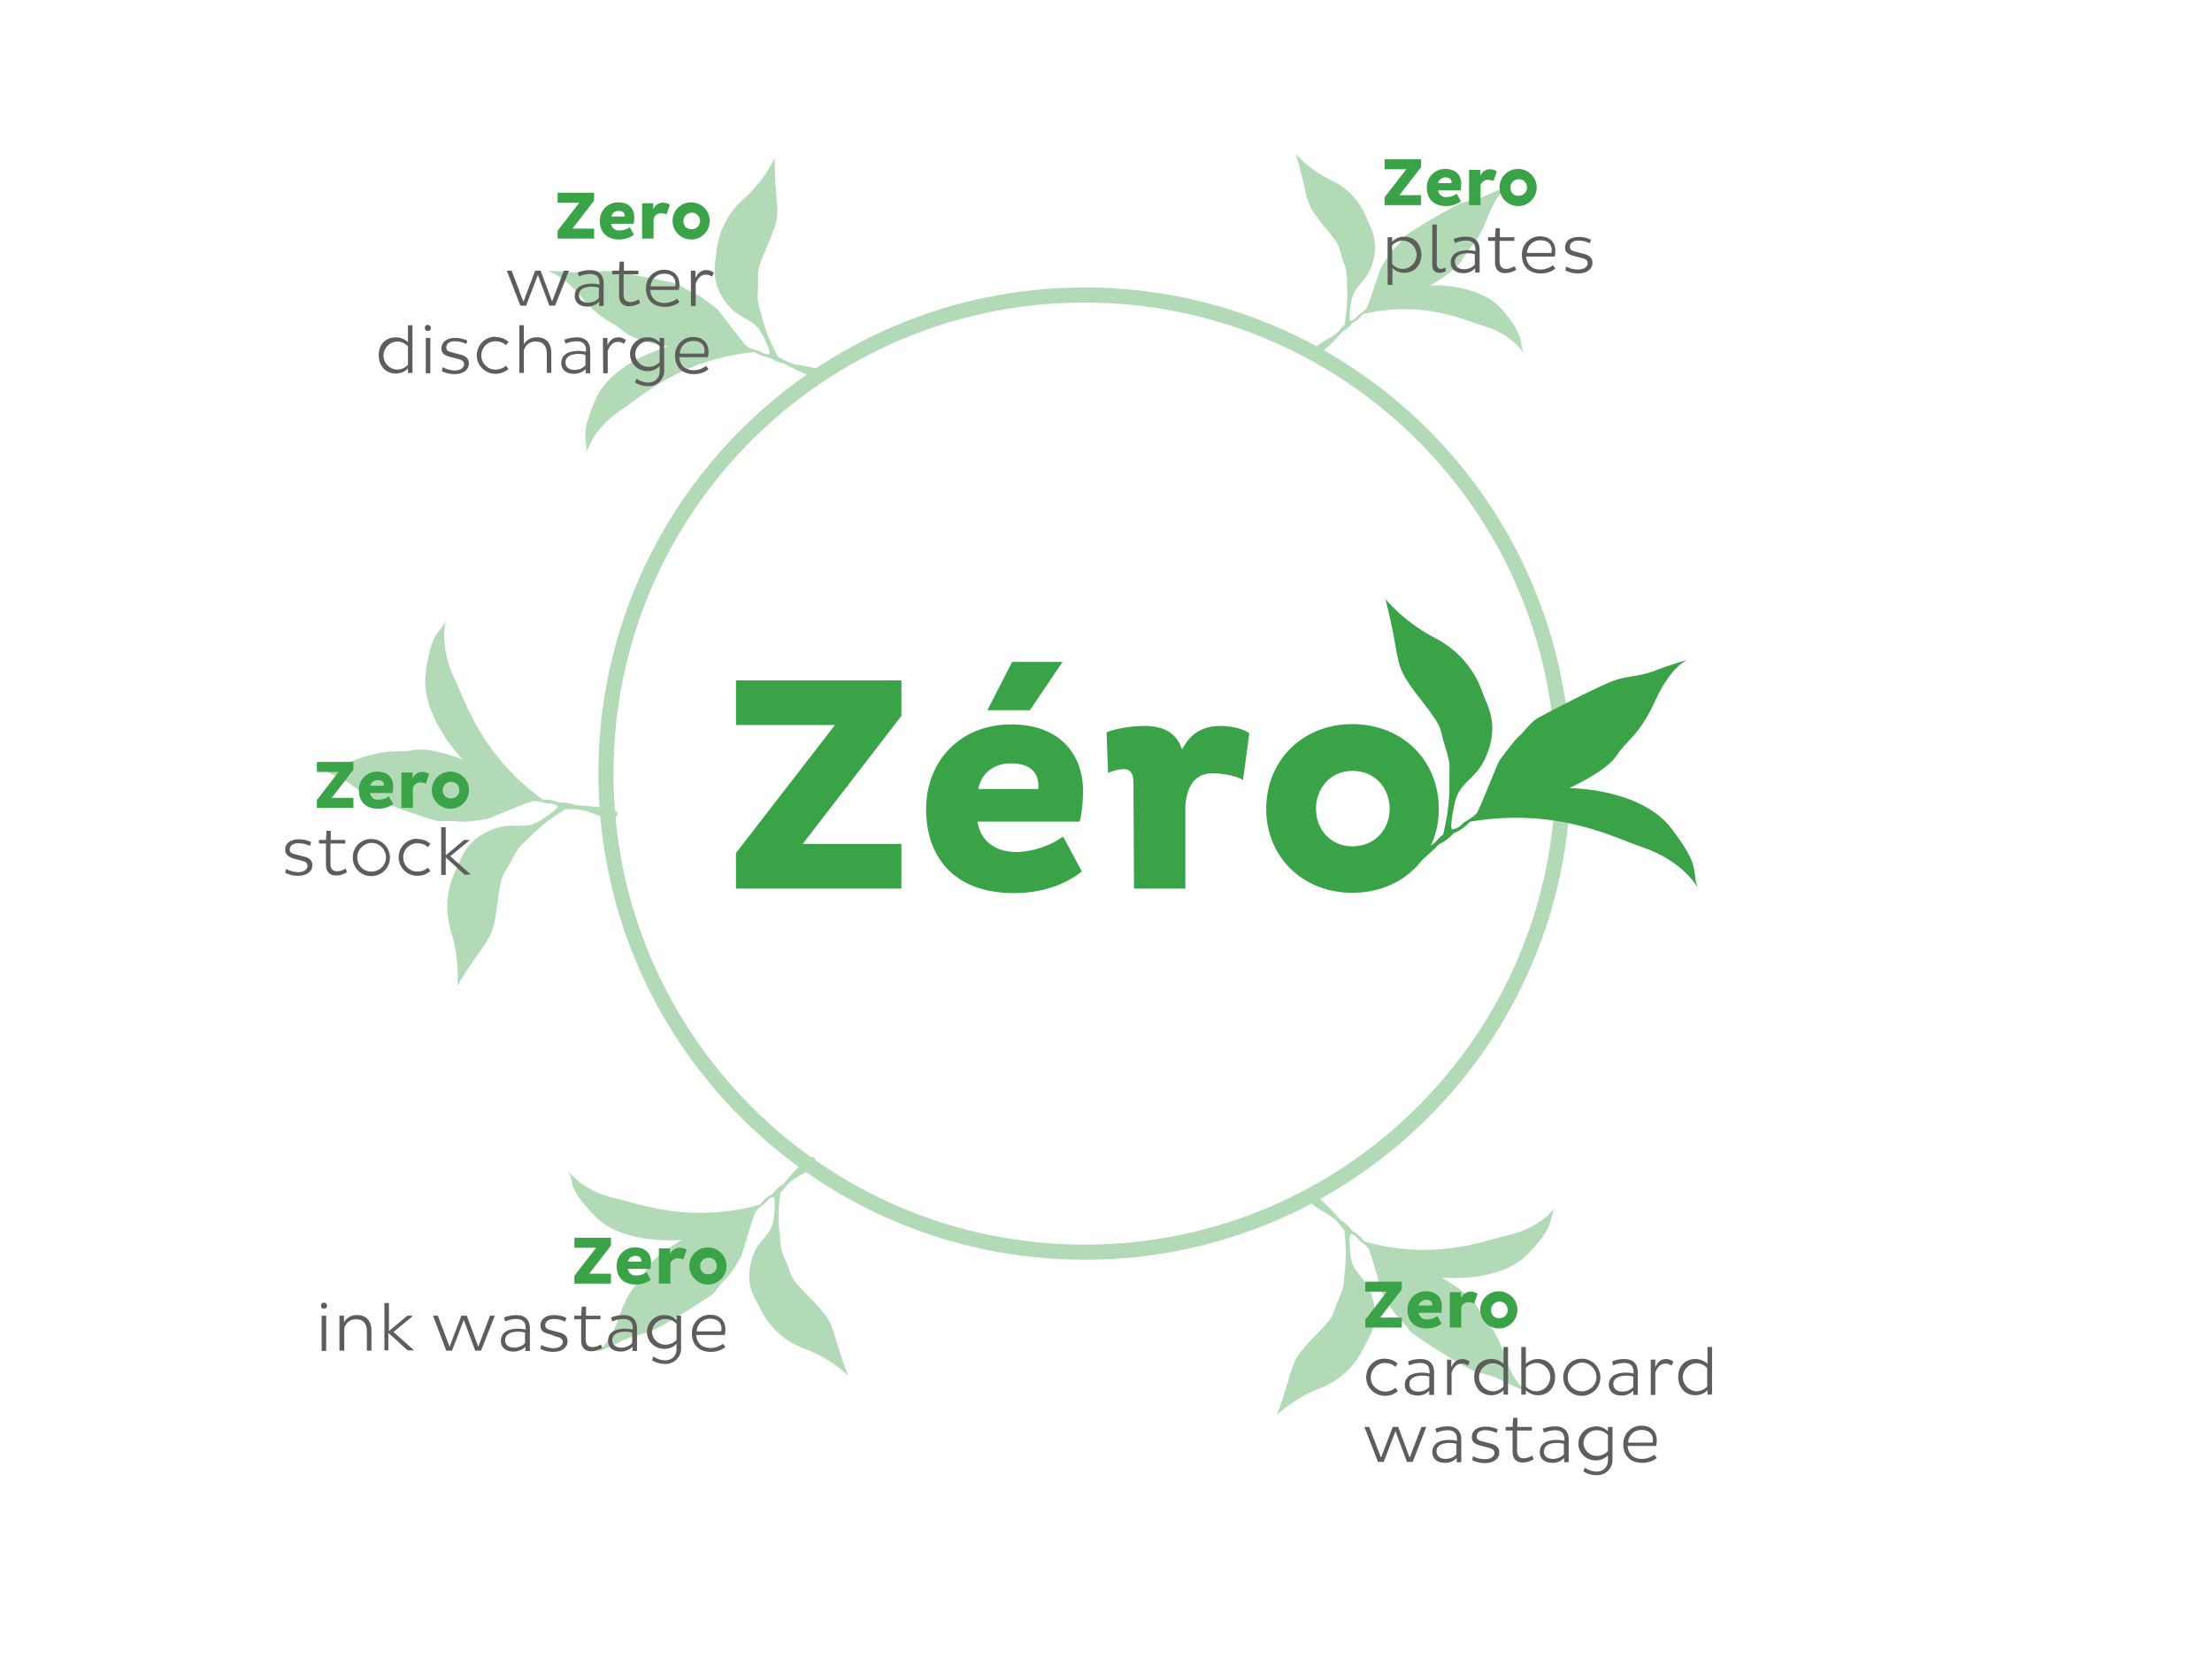 <?xml version="1.0" encoding="UTF-8"?> <!-- Generator: Adobe Illustrator 23.0.6, SVG Export Plug-In . SVG Version: 6.00 Build 0) --> <svg xmlns="http://www.w3.org/2000/svg" xmlns:xlink="http://www.w3.org/1999/xlink" id="Calque_1" x="0px" y="0px" viewBox="0 0 733 552" style="enable-background:new 0 0 733 552;" xml:space="preserve"> <style type="text/css"> .st0{clip-path:url(#SVGID_2_);} .st1{fill:none;stroke:#B3DAB6;stroke-width:5;} .st2{fill:#B3DAB6;} .st3{fill:#3AA247;} .st4{fill:none;} .st5{fill:#5D5D5C;} </style> <g> <defs> <rect id="SVGID_1_" y="0" width="733" height="552"></rect> </defs> <clipPath id="SVGID_2_"> <use xlink:href="#SVGID_1_" style="overflow:visible;"></use> </clipPath> <g id="Zero-ENG" class="st0"> <g id="Groupe_422" transform="translate(-0.311 -0.638)"> <path id="Tracé_981" class="st1" d="M359.7,415.6c87.6,0,158.6-71,158.6-158.6c0-87.6-71-158.6-158.6-158.6c0,0,0,0,0,0 c-87.6,0-158.6,71-158.6,158.6c0,0,0,0,0,0C201.1,344.6,272.1,415.6,359.7,415.6z"></path> <path id="Tracé_996" class="st2" d="M204.1,269.4c0,0,1.5,0,0.5,1.7c-1,1.7-4.3,0.3-5.6-0.1c-1.3-0.3-5.4-2.4-8.7-2.2 c-3.3,0.2-1.1-0.9-4.7,1.3c-3.5,2.2-6.6,4.8-9.5,7.7c-3.1,3.1-3.6,2.7-6.3,8c-2.7,5.3-3.2,3.2-4.5,13.1 c-1.3,9.9-1.8,11.3-6.1,17.2c-4.3,5.9-7.3,11.2-7.3,11.2c0.4-6-0.3-12.1-2.1-17.9c-2.1-6.8-1.6-14.1,1.6-20.5 c1.7-3.5,2.9-9.7,12.1-13.4c7.2-2.9,10.4,0.8,16.4-3.3c7.2-4.6,4.9-4.6,4.9-4.6c-0.6-0.4-1.4-0.7-2.2-0.7c-0.7,0.1-1.4,0-2.1-0.3 c-1.1-0.3-2.3-0.5-3.5-0.5c-1,0-14.4,5.7-15.1,5.9c-0.8,0.1-7.1,1.2-9.1,0.9c-2.3-0.2-4.7-0.3-7.1-0.1c-1.1,0-19.3-6.1-23.3-8.3 c-4.1-2.1-5.3-4.2-10.2-6.4c-2.8-1.3-5.6-2.7-8.2-4.3c0,0,4.5,2.1,14.8-1.6s13.5-2,18.8-3c5.3-1.1,16,3.1,16,3.1 s-14.2-14.5-12.2-28.8s4.5-12.4,6.7-17.3c0,0-2.5,8.2,2.8,19.3c3.7,7.6,8.6,25,29.2,40.1c1.9-0.1,3.8,0.3,5.6,1 c1.8-0.1,3.6,0.2,5.3,0.8C191.2,267.6,200.7,267.8,204.1,269.4"></path> <path id="Tracé_985" class="st2" d="M435.6,396.6c0,0-0.9-1.1-1.5,0.6c-0.6,1.7,2.3,3.4,3.3,4.1s5,2.6,6.8,5.1 c1.8,2.6,1.4,0.3,1.8,4.3c0.4,3.9,0.4,7.8-0.1,11.6c-0.5,4.2,0.1,4.3-2.2,9.4c-2.3,5.2-0.5,4.3-7.1,11.1c-6.6,6.8-7.3,8-9.2,14.7 s-4,12.1-4,12.1c4.2-3.9,9.2-7,14.5-9c6.3-2.4,11.4-7.2,14.3-13.3c1.6-3.3,5.5-7.9,2.8-17c-2.1-7.1-6.7-7.3-7.2-14.2 c-0.8-8.1,0.5-6.4,0.5-6.4c0.7,0.2,1.3,0.6,1.8,1.2c0.4,0.6,0.9,1,1.4,1.4c0.9,0.7,1.7,1.4,2.4,2.3c0.5,0.7,4.2,14.1,4.6,14.8 c0.4,0.6,3.3,6,4.8,7.3c1.6,1.6,3,3.3,4.3,5.2c0.6,0.8,15.9,10.7,19.9,12.5c4,1.8,6.3,1.5,10.8,3.8c2.6,1.3,5.3,2.6,8.1,3.6 c0,0-4.3-2.1-7.5-12c-3.3-9.8-6.5-11.2-8.9-15.8S478.1,424,478.1,424s19.2,2,28.6-7.9c9.4-9.9,6.5-10.7,8.9-15.3 c0,0-4.6,6.8-16,9.3c-7.9,1.8-23.7,8.4-47.1,2c-1.1-1.5-2.5-2.7-4.1-3.6c-1-1.4-2.3-2.6-3.8-3.5 C444.6,405.1,438.9,398.1,435.6,396.6"></path> <path id="Tracé_982" class="st2" d="M436.8,118.2c0,0-0.8,0.9-1.3-0.6s2.2-2.9,3-3.6c0.9-0.6,4.4-2.1,6-4.3 c1.7-2.2,1.2-0.2,1.7-3.8c0.5-3.5,0.7-7,0.5-10.5c-0.2-3.8,0.3-3.8-1.4-8.6c-1.7-4.8-0.2-3.9-5.5-10.3c-5.3-6.5-5.9-7.6-7.2-13.7 s-2.9-11.1-2.9-11.1c3.4,3.7,7.5,6.7,12,8.8c5.4,2.6,9.5,7.1,11.6,12.7c1.2,3.1,4.3,7.4,1.6,15.4c-2.1,6.3-6.1,6.3-6.9,12.5 c-1.1,7.3,0.1,5.8,0.1,5.8c0.6-0.2,1.2-0.5,1.6-1c0.3-0.5,0.8-0.9,1.3-1.2c0.8-0.6,1.5-1.2,2.2-2c0.5-0.6,4.3-12.5,4.6-13.1 s3.1-5.3,4.4-6.4c1.4-1.4,2.7-2.9,3.9-4.5c0.6-0.7,14.1-8.9,17.6-10.4c3.5-1.4,5.4-1.1,9.4-3c2.3-1.1,4.7-2.1,7.1-2.9 c0,0-3.7,1.7-7,10.4c-3.3,8.7-6.1,9.8-8.3,13.8c-2.2,4-10.6,8.6-10.6,8.6s16.5-0.9,24.1,8.4s5.1,10,6.9,14.2 c0,0-3.6-6.3-13.2-9.1c-6.6-1.9-19.9-8.7-40.1-4c-1,1.3-2.2,2.3-3.6,3c-0.9,1.2-2.1,2.2-3.4,3 C444.9,110.9,439.7,116.9,436.8,118.2"></path> <path id="Tracé_984" class="st3" d="M244.2,283.3v11.8h54.8v-14.8h-32.7l32.7-42.4v-11.8h-54.8v14.8h32.8L244.2,283.3z M352.6,277.9c-4.5,3.1-9.8,4.9-15.2,5.1c-7.8,0-12.2-4-13.2-10.1h33.9c0.8-3.3,1.1-6.7,1.1-10.1c0-12.2-7.7-22.1-23.8-22.1 c-17,0-28.2,12.2-28.2,28.1c0,15.7,9.1,27.8,29.1,27.8c9,0,17-2.7,22.5-7.2L352.6,277.9z M344.5,262.1h-20 c0.8-4.7,4.6-8.5,10.8-8.5c6.3,0,9.1,3,9.1,7.3V262.1z M352.4,220h-16.7l-8.2,16h14.1L352.4,220z M376.1,295.1h17v-27.7 c0.5-5.5,2.7-10.5,9-10.5c5.1,0,9.6,1.6,10.1,2.3l2.1-15.5c-0.4-0.7-4.5-2.5-9.4-2.5c-6.7,0-10.3,3-12.9,7.8 c-1.8-5.5-6.1-7.8-12.4-7.8c-6.3,0-12.2,1.7-12.6,2.2l0.5,13.4c1.6-0.8,3.4-1.2,5.2-1.3c2.7,0,3.2,2.1,3.2,4.9L376.1,295.1z M419.9,268.7c0,15.9,12.1,27.8,28.5,27.8c16.6,0,28.7-11.9,28.7-27.8c0-16.1-12.1-28.1-28.7-28.1 C432,240.6,419.9,252.6,419.9,268.7 M436.4,268.7c0-7,4.9-12.6,12.1-12.6c7.4,0,12.3,5.6,12.3,12.6c0,6.8-4.9,12.4-12.3,12.4 C441.2,281.1,436.4,275.5,436.4,268.7"></path> <path id="Tracé_990" class="st2" d="M271.8,125.9c0,0,1.2,0.7,1.2-1.1s-3.4-2.3-4.6-2.6c-1.2-0.3-5.6-0.6-8.3-2.3 c-2.6-1.7-1.4,0.2-3.2-3.4c-1.8-3.5-3.2-7.1-4.1-10.9c-1-4.1-1.7-3.9-1.3-9.6c0.3-5.7-1.1-4.2,2.7-13c3.8-8.8,4.1-10.2,3.4-17.1 c-0.6-6.9-0.6-12.8-0.6-12.8c-2.6,5.2-6.2,9.8-10.5,13.7c-5.1,4.5-8.2,10.8-8.8,17.6c-0.3,3.7-2.3,9.4,3.4,16.8 c4.6,5.9,9,4.4,12,10.7c3.7,7.2,1.8,6.1,1.8,6.1c-0.7,0-1.5-0.1-2.1-0.5c-0.5-0.4-1.2-0.7-1.9-0.8c-1.1-0.3-2.1-0.7-3.1-1.3 c-0.8-0.5-9.1-11.6-9.6-12.1c-0.6-0.5-5.3-4.4-7.1-5.1c-2-0.9-4-2-5.9-3.3c-0.9-0.5-18.9-4.2-23.3-4.4s-6.5,0.9-11.6,0.4 c-3-0.3-5.9-0.5-8.9-0.4c0,0,4.8,0.4,11.4,8.4s10.2,8.1,14.1,11.5c3.8,3.4,14.8,5.1,14.8,5.1s-18.9,5.1-24.2,17.8 c-5.4,12.7-2.3,12.4-2.9,17.5c0,0,1.9-8,11.8-14.5c6.8-4.5,19.4-16.5,43.9-19c1.6,1,3.3,1.6,5.1,1.9c1.5,0.9,3.1,1.6,4.8,1.9 C260.2,121.2,268.1,125.6,271.8,125.9"></path> <path id="Tracé_989" class="st2" d="M268.9,384.4c0,0,0.9-1.1,1.6,0.6c0.7,1.7-2.3,3.3-3.3,4.1c-1,0.7-5,2.5-6.8,5.1 s-1.4,0.3-1.8,4.2c-0.4,3.8-0.4,7.6,0.1,11.4c0.5,4.1-0.1,4.2,2.2,9.3c2.3,5.1,0.5,4.2,7.1,10.9c6.6,6.7,7.4,7.9,9.3,14.5 c1.9,6.6,4,11.9,4,11.9c-4.3-3.9-9.2-6.9-14.6-8.9c-6.3-2.3-11.5-7-14.4-13.1c-1.6-3.3-5.5-7.8-2.8-16.7c2.1-7,6.8-7.2,7.3-14 c0.8-8-0.5-6.3-0.5-6.3c-0.7,0.2-1.3,0.6-1.8,1.2c-0.4,0.6-0.9,1-1.5,1.4c-0.9,0.7-1.7,1.4-2.4,2.3c-0.5,0.7-4.3,13.9-4.6,14.5 s-3.3,5.9-4.8,7.2c-1.6,1.6-3,3.3-4.3,5.1c-0.6,0.8-16,10.6-20.1,12.3c-4,1.7-6.3,1.5-10.8,3.8c-2.6,1.3-5.3,2.5-8.1,3.6 c0,0,4.3-2.1,7.6-11.8c3.3-9.7,6.6-11.1,8.9-15.6s11.9-9.9,11.9-9.9s-19.3,2-28.8-7.8c-9.5-9.8-6.6-10.6-8.9-15 c0,0,4.6,6.7,16.1,9.2c7.9,1.7,23.8,8.3,47.4,2c1.1-1.5,2.5-2.7,4.1-3.5c1-1.4,2.3-2.6,3.8-3.4 C259.8,392.8,265.6,386,268.9,384.4"></path> <path id="Tracé_980" class="st3" d="M464.8,290.1c0,0-1.2,1.2-1.8-1s3.3-3.8,4.6-4.6s6.4-2.5,8.9-5.4c2.5-2.9,1.7-0.2,2.7-5 c1-4.7,1.5-9.4,1.4-14.2c-0.1-5.2,0.7-5.2-1.4-11.8c-2.2-6.6-0.1-5.3-7.2-14.5c-7.2-9.2-7.9-10.7-9.3-19.1s-3.3-15.3-3.3-15.3 c4.7,5.3,10.3,9.7,16.5,12.9c7.4,3.8,13,10.2,15.7,18.1c1.5,4.3,5.7,10.4,1.2,21c-3.5,8.4-9.2,8.1-10.6,16.4 c-2.1,9.8-0.2,7.8-0.2,7.8c0.9-0.2,1.7-0.6,2.4-1.2c0.5-0.6,1.2-1.2,1.9-1.5c1.2-0.7,2.3-1.5,3.3-2.5c0.8-0.8,7-16.7,7.5-17.4 s4.9-6.8,6.7-8.3c1.3-1,3.3-4.1,5.9-5.8c1.1-0.7,20.8-11,25.9-12.7c5.1-1.6,7.8-1,13.6-3.3c3.4-1.3,6.8-2.4,10.3-3.4 c0,0-5.5,2-10.7,13.6c-5.3,11.6-9.4,12.9-12.8,18.1c-3.4,5.3-15.7,10.8-15.7,10.8s23.6,0,33.8,13.3c10.2,13.3,6.6,13.9,8.8,19.7 c0,0-4.7-8.8-18.3-13.4c-9.4-3.1-27.8-13.3-57.1-8.5c-1.5,1.6-3.3,3-5.4,3.8c-1.4,1.6-3.1,2.9-5.1,3.8 C476.9,280.8,469,288.6,464.8,290.1"></path> <path id="Tracé_978" class="st4" d="M61.3,500.8h611.4V51.6H61.3V500.8z"></path> <g id="Groupe_376" transform="translate(185.09 64.502)"> <path id="Tracé_689" class="st3" d="M7.2,3.3H0V0h12.1v2.6l-7.2,9.3h7.2v3.3H0v-2.6L7.2,3.3z"></path> <path id="Tracé_690" class="st3" d="M25.3,13.9c-1.4,1.1-3.2,1.6-4.9,1.6c-4.4,0-6.4-2.7-6.4-6.1c-0.1-3.3,2.4-6,5.7-6.2 c0.2,0,0.3,0,0.5,0c3.5,0,5.2,2.2,5.2,4.9c0,0.8-0.1,1.5-0.2,2.2h-7.5c0.2,1.4,1.5,2.4,2.9,2.2c1.2,0,2.4-0.4,3.3-1.1L25.3,13.9 z M22.2,7.6c0-0.9-0.6-1.6-2-1.6C19,6,18,6.8,17.8,7.9h4.4C22.2,7.8,22.2,7.7,22.2,7.6L22.2,7.6z"></path> <path id="Tracé_691" class="st3" d="M28,3.5h3.7v2c0.5-1.3,1.8-2.2,3.2-2.2c0.8,0,1.6,0.2,2.3,0.7l-1.1,3.2 c-0.6-0.3-1.3-0.4-1.9-0.4c-1.1,0-2.2,0.8-2.4,1.9v6.5H28V3.5z"></path> <path id="Tracé_692" class="st3" d="M44.4,3.2c3.4,0.1,6.1,2.9,6,6.3c-0.1,3.4-2.9,6.1-6.3,6c-3.3-0.1-6-2.8-6-6.1 c-0.1-3.3,2.6-6.1,5.9-6.2C44.2,3.2,44.3,3.2,44.4,3.2z M44.4,12.1c1.5,0,2.8-1.1,2.8-2.7c0-1.5-1.1-2.8-2.7-2.8 c-1.5,0-2.8,1.1-2.8,2.7c0,0,0,0.1,0,0.1c-0.1,1.5,1.1,2.7,2.5,2.7C44.3,12.1,44.4,12.1,44.4,12.1z"></path> </g> <g id="Groupe_377" transform="translate(168.255 87.334)"> <path id="Tracé_693" class="st5" d="M20.6,3L16,14.6h-1.9L10.3,4.4L6.4,14.6H4.5L0,3h1.6l3.9,10.3L9.4,3h1.8L15,13.2L18.9,3 H20.6z"></path> <path id="Tracé_694" class="st5" d="M23.5,3.6c1.3-0.5,2.7-0.8,4.1-0.8c3,0,4.5,1.7,4.5,4.3v7.6h-1.5v-1.4 c-1.1,1.1-2.5,1.6-4,1.6c-2.5,0-4.1-1.4-4.1-3.5c0-2.9,2.4-4.1,5.7-4.1c0.8,0,1.7,0.1,2.5,0.3V7.1c0-2-1-3-3.1-3 c-1.3,0-2.5,0.3-3.7,0.8L23.5,3.6z M26.9,13.6c1.4,0,2.6-0.5,3.6-1.5V8.6c-0.7-0.2-1.4-0.3-2.2-0.3c-2.5,0-4.4,0.8-4.4,2.8 C23.9,12.7,25.1,13.6,26.9,13.6z"></path> <path id="Tracé_695" class="st5" d="M38.8,0v3h4.8v1.2h-4.9V11c0,1.6,0.8,2.4,2.2,2.4c1,0,1.9-0.4,2.8-0.9l0.5,1.2 c-1.1,0.7-2.4,1.1-3.7,1.1c-2,0-3.3-1.2-3.3-3.5V4.2h-2.3V3h2.3l0.2-3L38.8,0z"></path> <path id="Tracé_696" class="st5" d="M57.2,13.4c-1.4,1.1-3,1.6-4.8,1.6c-4.4,0-6.3-2.8-6.3-6.1c-0.1-3.3,2.4-6,5.6-6.2 c0.1,0,0.3,0,0.4,0c3.5,0,5.1,2.2,5.1,4.9c0,0.6-0.1,1.2-0.2,1.8h-9.5c0.2,2.4,1.6,4.3,4.8,4.3c1.5,0,2.9-0.5,4.1-1.4L57.2,13.4 z M55.9,7.3c0-1.8-1.1-3.3-3.7-3.3c-2.4-0.1-4.4,1.7-4.5,4.1c0,0,0,0.1,0,0.1h8.1C55.9,7.9,55.9,7.6,55.9,7.3L55.9,7.3z"></path> <path id="Tracé_697" class="st5" d="M61,3h1.5v2.5c0.7-1.6,1.8-2.7,3.6-2.7c0.9,0,1.8,0.3,2.5,0.9l-0.6,1.3 c-0.6-0.5-1.3-0.7-2-0.7c-1.7,0-2.8,1.3-3.4,3v7.4H61L61,3z"></path> </g> <g id="Groupe_378" transform="translate(125.8 108.32)"> <path id="Tracé_698" class="st5" d="M5.7,4.1c1.5,0,2.9,0.6,4,1.6V0.1h1.5v15.8H9.7v-1.5c-1,1.1-2.5,1.7-4,1.7 c-3.4,0-5.7-2.5-5.7-6.1S2.3,4.1,5.7,4.1z M6.1,14.8c1.4,0,2.7-0.6,3.6-1.6V7.1c-0.9-1-2.2-1.6-3.6-1.6 c-2.6,0.1-4.6,2.3-4.5,4.9C1.7,12.7,3.6,14.7,6.1,14.8L6.1,14.8z"></path> <path id="Tracé_699" class="st5" d="M16.3,0c0.5,0,1,0.4,1,1s-0.4,1-1,1c-0.6,0-1-0.3-1-1C15.3,0.2,15.7,0,16.3,0z M15.6,4.3 h1.5v11.7h-1.5V4.3z"></path> <path id="Tracé_700" class="st5" d="M29,6.3c-1.2-0.6-2.4-0.9-3.7-0.9c-1.9,0-2.9,0.8-2.9,2.1c0,1,0.6,1.3,2.3,1.7l1.9,0.5 c2.3,0.5,3.3,1.4,3.3,3.1c0,2-1.8,3.5-4.7,3.5c-1.5,0-3-0.3-4.3-1l0.3-1.3c1.2,0.7,2.6,1,3.9,1.1c2,0,3.2-0.9,3.2-2.1 c0-1-0.8-1.5-2.3-1.8l-1.9-0.5c-2.2-0.5-3.3-1.2-3.3-2.9c0-2.1,1.6-3.5,4.6-3.5c1.4,0,2.7,0.3,4,0.9L29,6.3z"></path> <path id="Tracé_701" class="st5" d="M38.7,4c1.6,0,3.1,0.5,4.3,1.6l-0.8,1.1c-1-0.9-2.2-1.3-3.5-1.3c-2.6,0-4.7,2.1-4.7,4.7 c0,2.6,2.1,4.7,4.7,4.7c1.3,0,2.5-0.4,3.5-1.3l0.8,1.1c-1.2,1.1-2.8,1.6-4.3,1.6c-3.4,0-6.2-2.7-6.2-6.1c0-3.4,2.7-6.2,6.1-6.2 C38.6,4,38.7,4,38.7,4L38.7,4z"></path> <path id="Tracé_702" class="st5" d="M48.1,0.1v6.3C49,4.9,50.7,4,52.5,4.1c3.2,0,4.7,2.2,4.7,5.1v6.7h-1.5V9.4 c0-2.3-1.1-3.9-3.6-3.9c-1.9-0.1-3.5,1.1-4,2.9v7.5h-1.5V0.1H48.1z"></path> <path id="Tracé_703" class="st5" d="M61.5,4.9c1.3-0.5,2.7-0.8,4.1-0.8c3,0,4.5,1.7,4.5,4.3v7.6h-1.5v-1.4 c-1.1,1.1-2.5,1.6-4,1.6c-2.5,0-4.1-1.4-4.1-3.5c0-2.9,2.4-4.1,5.7-4.1c0.8,0,1.6,0.1,2.5,0.3V8.4c0-2-1-3-3.1-3 c-1.3,0-2.5,0.3-3.7,0.8L61.5,4.9z M64.9,14.9c1.4,0,2.7-0.5,3.6-1.5V9.9c-0.7-0.2-1.4-0.3-2.2-0.3c-2.5,0-4.4,0.8-4.4,2.8 C61.9,14,63.1,14.9,64.9,14.9z"></path> <path id="Tracé_704" class="st5" d="M74.3,4.3h1.5v2.5c0.7-1.6,1.8-2.7,3.6-2.7c0.9,0,1.8,0.3,2.5,0.9l-0.6,1.3 c-0.6-0.5-1.3-0.7-2-0.7c-1.7,0-2.8,1.3-3.4,3v7.4h-1.5L74.3,4.3z"></path> <path id="Tracé_705" class="st5" d="M89.2,4.1c1.5,0,2.9,0.6,3.9,1.7V4.3h1.5v10.6c0.2,2.8-2,5.2-4.8,5.4c-0.2,0-0.4,0-0.5,0 c-1.5,0-3-0.4-4.3-1.2l0.4-1.3c1.1,0.8,2.5,1.3,3.9,1.3c2,0.1,3.7-1.4,3.8-3.4c0-0.2,0-0.3,0-0.5v-1.6c-1,1.1-2.5,1.7-3.9,1.7 c-3.1,0.1-5.7-2.2-5.9-5.3s2.2-5.7,5.3-5.9C88.8,4.1,89,4.1,89.2,4.1L89.2,4.1z M89.5,13.9c1.4,0,2.7-0.6,3.6-1.6V7 c-0.9-1-2.2-1.6-3.6-1.6c-2.3-0.1-4.3,1.7-4.5,4c-0.1,2.3,1.7,4.3,4,4.5C89.2,13.9,89.4,13.9,89.5,13.9L89.5,13.9z"></path> <path id="Tracé_706" class="st5" d="M109.3,14.7c-1.4,1.1-3,1.6-4.8,1.6c-4.4,0-6.3-2.8-6.3-6.1c-0.1-3.3,2.4-6,5.6-6.2 c0.1,0,0.3,0,0.4,0c3.5,0,5.1,2.2,5.1,4.9c0,0.6-0.1,1.2-0.2,1.8h-9.5c0.2,2.4,1.6,4.3,4.8,4.3c1.5,0,2.9-0.5,4.1-1.4 L109.3,14.7z M108,8.6c0-1.8-1.1-3.3-3.7-3.3c-2.4-0.1-4.4,1.7-4.5,4.1c0,0,0,0.1,0,0.1h8.1C108,9.2,108,8.9,108,8.6L108,8.6z"></path> </g> <g id="Groupe_404" transform="translate(-1600 -544)"> <g id="Groupe_379" transform="translate(1705.324 797.142)"> <path id="Tracé_707" class="st3" d="M7.2,3.3H0V0h12.1v2.6l-7.2,9.3h7.2v3.3H0v-2.6L7.2,3.3z"></path> <path id="Tracé_708" class="st3" d="M25.3,13.9c-1.4,1.1-3.2,1.6-5,1.6c-4.4,0-6.4-2.7-6.4-6.1c-0.1-3.3,2.4-6,5.7-6.2 c0.2,0,0.3,0,0.5,0c3.5,0,5.2,2.2,5.2,4.9c0,0.7-0.1,1.5-0.2,2.2h-7.5c0.2,1.4,1.5,2.4,2.9,2.2c1.2,0,2.4-0.4,3.3-1.1 L25.3,13.9z M22.2,7.6c0-0.9-0.6-1.6-2-1.6C19,6,17.9,6.8,17.7,7.9h4.4C22.2,7.8,22.2,7.7,22.2,7.6L22.2,7.6z"></path> <path id="Tracé_709" class="st3" d="M28,3.5h3.7v2c0.5-1.3,1.8-2.2,3.2-2.2c0.8,0,1.6,0.2,2.3,0.7l-1.1,3.2 c-0.6-0.3-1.3-0.4-1.9-0.4c-1.1,0-2.2,0.8-2.4,1.9v6.5H28L28,3.5z"></path> <path id="Tracé_710" class="st3" d="M44.4,3.2c3.4,0.1,6.1,2.9,6,6.3s-2.9,6.1-6.3,6c-3.3-0.1-6-2.8-6-6.1 c-0.1-3.3,2.6-6.1,5.9-6.2C44.2,3.2,44.3,3.2,44.4,3.2z M44.4,12.1c1.5,0,2.8-1.1,2.8-2.7s-1.1-2.8-2.7-2.8s-2.8,1.1-2.8,2.7 c0,0,0,0.1,0,0.1c-0.1,1.4,1.1,2.7,2.5,2.7C44.3,12.1,44.4,12.1,44.4,12.1z"></path> </g> <g id="Groupe_380" transform="translate(1694.82 818.774)"> <path id="Tracé_711" class="st5" d="M8.2,6.2C7,5.6,5.8,5.3,4.5,5.3C2.6,5.3,1.5,6,1.5,7.4c0,1,0.6,1.3,2.3,1.7l1.9,0.5 C8,10,9,11,9,12.6c0,2-1.8,3.5-4.7,3.5c-1.5,0-3-0.3-4.3-1l0.3-1.3c1.2,0.7,2.6,1,3.9,1.1c2,0,3.2-0.9,3.2-2.1 c0-1-0.8-1.5-2.3-1.8l-1.9-0.5C1.1,9.9,0,9.1,0,7.4C0,5.4,1.6,4,4.6,4c1.4,0,2.7,0.3,4,0.9L8.2,6.2z"></path> <path id="Tracé_712" class="st5" d="M15.1,1.2v3h4.8v1.2H15v6.8c0,1.6,0.8,2.4,2.2,2.4c1,0,1.9-0.3,2.8-0.9l0.5,1.2 c-1.1,0.7-2.4,1.1-3.7,1.1c-2,0-3.3-1.2-3.3-3.5V5.4h-2.3V4.2h2.3l0.2-3L15.1,1.2z"></path> <path id="Tracé_713" class="st5" d="M28.6,3.9c3.4,0,6.1,2.8,6.1,6.2c0,3.4-2.8,6.1-6.2,6.1c-3.4,0-6.1-2.7-6.1-6.1 c-0.1-3.3,2.5-6.1,5.8-6.2C28.4,3.9,28.5,3.9,28.6,3.9z M28.6,14.7c2.6,0,4.8-2.1,4.8-4.7c0-2.6-2.1-4.8-4.7-4.8 c-2.6,0-4.8,2.1-4.8,4.7c0,0,0,0,0,0.1c-0.1,2.5,1.9,4.6,4.4,4.7C28.4,14.7,28.5,14.7,28.6,14.7z"></path> <path id="Tracé_714" class="st5" d="M43.8,3.9c1.6,0,3.1,0.5,4.3,1.6l-0.8,1.1c-1-0.9-2.2-1.3-3.5-1.3c-2.6,0-4.7,2.1-4.7,4.7 c0,2.6,2.1,4.7,4.7,4.7c1.3,0,2.5-0.4,3.5-1.3l0.8,1.1c-1.2,1.1-2.7,1.6-4.3,1.6c-3.4,0-6.2-2.7-6.2-6.1s2.7-6.2,6.1-6.2 C43.7,3.9,43.8,3.9,43.8,3.9L43.8,3.9z"></path> <path id="Tracé_715" class="st5" d="M61,4.4l-6.3,5.2l6.6,5.9v0.2h-1.9L53.2,10v5.8h-1.5V0h1.5v9.3l6.1-5.1H61L61,4.4z"></path> </g> <g id="Groupe_381" transform="translate(1790.65 954.822)"> <path id="Tracé_716" class="st3" d="M7.2,3.3H0V0h12.1v2.6l-7.2,9.3h7.2v3.3H0v-2.6L7.2,3.3z"></path> <path id="Tracé_717" class="st3" d="M25.3,13.9c-1.4,1.1-3.2,1.6-4.9,1.6c-4.4,0-6.4-2.7-6.4-6.1c-0.1-3.3,2.4-6,5.7-6.2 c0.2,0,0.3,0,0.5,0c3.5,0,5.2,2.2,5.2,4.9c0,0.8-0.1,1.5-0.2,2.2h-7.5c0.2,1.4,1.5,2.4,2.9,2.2c1.2,0,2.4-0.4,3.3-1.1 L25.3,13.9z M22.2,7.6c0-0.9-0.6-1.6-2-1.6C19,6,17.9,6.8,17.7,7.9h4.4C22.2,7.8,22.2,7.7,22.2,7.6L22.2,7.6z"></path> <path id="Tracé_718" class="st3" d="M28,3.5h3.7v2c0.5-1.3,1.8-2.2,3.2-2.2c0.8,0,1.6,0.2,2.3,0.7l-1.1,3.2 c-0.6-0.3-1.3-0.4-1.9-0.4c-1.1,0-2.2,0.8-2.4,1.9v6.5H28V3.5z"></path> <path id="Tracé_719" class="st3" d="M44.4,3.2c3.4,0.1,6.1,2.9,6,6.3c-0.1,3.4-2.9,6.1-6.3,6c-3.3-0.1-6-2.8-6-6.1 c-0.1-3.3,2.6-6.1,5.9-6.2C44.2,3.2,44.3,3.2,44.4,3.2z M44.4,12.1c1.5,0,2.8-1.1,2.8-2.7c0-1.5-1.1-2.8-2.7-2.8 c-1.5,0-2.8,1.1-2.8,2.7c0,0,0,0.1,0,0.1c-0.1,1.5,1.1,2.7,2.5,2.7C44.3,12.1,44.4,12.1,44.4,12.1L44.4,12.1z"></path> </g> <g id="Groupe_382" transform="translate(1706.698 976.34)"> <path id="Tracé_720" class="st5" d="M1,0c0.5,0,1,0.4,1,1s-0.4,1-1,1c-0.6,0-1-0.3-1-1C0,0.2,0.4,0,1,0z M0.2,4.3h1.5v11.7 H0.2V4.3z"></path> <path id="Tracé_721" class="st5" d="M7.6,4.3v2.2c0.9-1.6,2.6-2.5,4.4-2.4c3.2,0,4.7,2.2,4.7,5.1v6.7h-1.5V9.4 c0-2.3-1.1-3.9-3.5-3.9c-1.9-0.1-3.5,1.1-4,2.9v7.5H6.1V4.3H7.6z"></path> <path id="Tracé_722" class="st5" d="M30.3,4.5l-6.3,5.2l6.6,5.9v0.2h-1.9l-6.4-5.8v5.8H21V0.1h1.5v9.3l6.1-5.1h1.7V4.5z"></path> <path id="Tracé_723" class="st5" d="M57.6,4.3L53,15.9h-1.9L47.3,5.7l-3.9,10.2h-1.9L37.1,4.3h1.6l3.9,10.3l3.9-10.3h1.8 l3.8,10.3L56,4.3L57.6,4.3z"></path> <path id="Tracé_724" class="st5" d="M60.6,4.9c1.3-0.5,2.7-0.8,4.1-0.8c3,0,4.5,1.7,4.5,4.3v7.6h-1.5v-1.4 c-1.1,1.1-2.5,1.6-4,1.6c-2.5,0-4.1-1.4-4.1-3.5c0-2.9,2.4-4.1,5.7-4.1c0.8,0,1.7,0.1,2.5,0.3V8.4c0-2-1-3-3.1-3 c-1.3,0-2.5,0.3-3.7,0.8L60.6,4.9z M64,14.9c1.4,0,2.6-0.5,3.6-1.5V9.9c-0.7-0.2-1.4-0.3-2.2-0.3c-2.5,0-4.4,0.8-4.4,2.8 C61,14,62.1,14.9,64,14.9L64,14.9z"></path> <path id="Tracé_725" class="st5" d="M80.9,6.3c-1.2-0.6-2.4-0.9-3.7-0.9c-1.9,0-2.9,0.8-2.9,2.1c0,1,0.6,1.3,2.2,1.7l1.9,0.5 c2.3,0.5,3.3,1.4,3.3,3.1c0,2-1.8,3.5-4.7,3.5c-1.5,0-3-0.3-4.3-1l0.3-1.3c1.2,0.7,2.6,1,3.9,1.1c2,0,3.2-0.9,3.2-2.1 c0-1-0.8-1.5-2.3-1.8L76,10.5c-2.2-0.5-3.3-1.2-3.3-2.9c0-2.1,1.6-3.5,4.6-3.5c1.4,0,2.7,0.3,4,0.9L80.9,6.3z"></path> <path id="Tracé_726" class="st5" d="M87.8,1.3v3h4.8v1.2h-4.9v6.8c0,1.6,0.8,2.4,2.2,2.4c1,0,2-0.3,2.8-0.9l0.5,1.2 c-1.1,0.7-2.4,1.1-3.7,1.1c-2,0-3.3-1.2-3.3-3.5V5.5h-2.3V4.3h2.3l0.2-3L87.8,1.3z"></path> <path id="Tracé_727" class="st5" d="M96.1,4.9c1.3-0.5,2.7-0.8,4.1-0.8c3,0,4.5,1.7,4.5,4.3v7.6h-1.5v-1.4 c-1.1,1.1-2.5,1.6-4,1.6c-2.5,0-4.1-1.4-4.1-3.5c0-2.9,2.4-4.1,5.7-4.1c0.8,0,1.7,0.1,2.5,0.3V8.4c0-2-1-3-3.1-3 c-1.3,0-2.5,0.3-3.7,0.8L96.1,4.9z M99.5,14.9c1.4,0,2.6-0.5,3.6-1.5V9.9c-0.7-0.2-1.4-0.3-2.2-0.3c-2.5,0-4.4,0.8-4.4,2.8 C96.5,14,97.7,14.9,99.5,14.9L99.5,14.9z"></path> <path id="Tracé_728" class="st5" d="M113.9,4.1c1.5,0,2.9,0.6,3.9,1.7V4.3h1.5v10.6c0.2,2.8-2,5.2-4.8,5.4c-0.2,0-0.4,0-0.5,0 c-1.5,0-3-0.4-4.3-1.2l0.4-1.3c1.1,0.8,2.5,1.3,3.9,1.3c2,0.1,3.7-1.4,3.8-3.4c0-0.2,0-0.3,0-0.5v-1.6c-1,1.1-2.5,1.7-3.9,1.7 c-3.1,0.1-5.7-2.2-5.9-5.3c-0.1-3.1,2.2-5.7,5.3-5.9C113.5,4.1,113.7,4.1,113.9,4.1L113.9,4.1z M114.2,13.9 c1.4,0,2.7-0.6,3.6-1.6V7c-0.9-1-2.2-1.6-3.6-1.6c-2.3-0.1-4.3,1.7-4.5,4s1.7,4.3,4,4.5C113.9,13.9,114.1,13.9,114.2,13.9 L114.2,13.9z"></path> <path id="Tracé_729" class="st5" d="M134,14.7c-1.4,1.1-3,1.6-4.8,1.6c-4.4,0-6.3-2.8-6.3-6.1c-0.1-3.3,2.4-6,5.6-6.2 c0.1,0,0.3,0,0.4,0c3.5,0,5.1,2.2,5.1,4.9c0,0.6-0.1,1.2-0.2,1.8h-9.5c0.2,2.4,1.6,4.3,4.8,4.3c1.5,0,2.9-0.5,4.1-1.4L134,14.7 z M132.7,8.6c0-1.8-1.1-3.3-3.7-3.3c-2.4-0.1-4.4,1.7-4.5,4.1c0,0,0,0.1,0,0.1h8.1C132.6,9.2,132.7,8.9,132.7,8.6z"></path> </g> <g id="Groupe_383" transform="translate(2059.125 597.428)"> <path id="Tracé_730" class="st3" d="M7.2,3.3H0V0h12.1v2.6l-7.2,9.3h7.2v3.3H0v-2.6L7.2,3.3z"></path> <path id="Tracé_731" class="st3" d="M25.3,13.9c-1.4,1.1-3.2,1.6-4.9,1.6c-4.4,0-6.4-2.7-6.4-6.1c-0.1-3.3,2.4-6,5.7-6.2 c0.2,0,0.3,0,0.5,0c3.5,0,5.2,2.2,5.2,4.9c0,0.7-0.1,1.5-0.2,2.2h-7.5c0.2,1.4,1.5,2.4,2.9,2.2c1.2,0,2.4-0.4,3.3-1.1 L25.3,13.9z M22.2,7.6c0-0.9-0.6-1.6-2-1.6C19,6,17.9,6.8,17.7,7.9h4.4C22.2,7.8,22.2,7.7,22.2,7.6L22.2,7.6z"></path> <path id="Tracé_732" class="st3" d="M28,3.5h3.7v2c0.5-1.3,1.8-2.2,3.2-2.2c0.8,0,1.6,0.2,2.3,0.7l-1.1,3.2 c-0.6-0.3-1.3-0.4-1.9-0.4c-1.1,0-2.2,0.8-2.4,1.9v6.5H28V3.5z"></path> <path id="Tracé_733" class="st3" d="M44.4,3.2c3.4,0.1,6.1,2.9,6,6.3c-0.1,3.4-2.9,6.1-6.3,6c-3.3-0.1-6-2.8-6-6.1 c-0.1-3.3,2.6-6.1,5.9-6.2C44.2,3.2,44.3,3.2,44.4,3.2z M44.4,12.1c1.5,0,2.8-1.1,2.8-2.7s-1.1-2.8-2.7-2.8 c-1.5,0-2.8,1.1-2.8,2.7c0,0,0,0.1,0,0.1c-0.1,1.5,1.1,2.7,2.5,2.7C44.3,12.1,44.3,12.1,44.4,12.1L44.4,12.1z"></path> </g> <g id="Groupe_384" transform="translate(2060.126 619.057)"> <path id="Tracé_734" class="st5" d="M5.5,16c-1.5,0-2.9-0.6-3.9-1.6V20H0V4.2h1.5v1.5C2.5,4.6,4,4,5.5,4 c3.4,0,5.7,2.5,5.7,6.1C11.1,13.5,8.9,16,5.5,16z M5.1,5.3c-1.4,0-2.7,0.6-3.6,1.6v6.2c0.9,1,2.2,1.6,3.6,1.6 c2.6-0.1,4.6-2.3,4.5-4.9C9.5,7.4,7.5,5.4,5.1,5.3L5.1,5.3z"></path> <path id="Tracé_735" class="st5" d="M16.3,0v13.1c0,1.1,0.6,1.6,1.4,1.6c0.5,0,1-0.2,1.4-0.5l0.2,1.2C18.7,15.8,18,16,17.2,16 c-1.4,0-2.4-0.8-2.4-2.6V0H16.3z"></path> <path id="Tracé_736" class="st5" d="M21.9,4.8C23.2,4.2,24.6,4,26,4c3,0,4.5,1.7,4.5,4.3v7.6h-1.5v-1.4 c-1.1,1.1-2.5,1.7-4,1.6c-2.5,0-4.1-1.4-4.1-3.5c0-2.9,2.4-4.1,5.7-4.1c0.8,0,1.6,0.1,2.5,0.3V8.3c0-2-1-3-3.1-3 c-1.3,0-2.5,0.3-3.7,0.8L21.9,4.8z M25.3,14.8c1.4,0,2.6-0.5,3.6-1.5V9.8c-0.7-0.2-1.4-0.3-2.2-0.3c-2.5,0-4.4,0.8-4.4,2.8 C22.3,13.9,23.5,14.8,25.3,14.8z"></path> <path id="Tracé_737" class="st5" d="M37.2,1.2v3H42v1.2h-4.9v6.8c0,1.6,0.8,2.5,2.2,2.5c1,0,1.9-0.4,2.8-0.9l0.5,1.2 c-1.1,0.7-2.4,1.1-3.7,1.1c-2,0-3.3-1.2-3.3-3.5V5.4h-2.3V4.2h2.3l0.2-3L37.2,1.2z"></path> <path id="Tracé_738" class="st5" d="M55.6,14.6c-1.4,1.1-3,1.6-4.8,1.6c-4.4,0-6.3-2.8-6.3-6.1c-0.1-3.3,2.4-6,5.6-6.2 c0.1,0,0.3,0,0.4,0c3.5,0,5.1,2.2,5.1,4.9c0,0.6-0.1,1.2-0.2,1.8h-9.5c0.2,2.4,1.6,4.3,4.8,4.3c1.5,0,2.9-0.5,4.1-1.4 L55.6,14.6z M54.4,8.5c0-1.8-1.1-3.3-3.7-3.3c-2.4-0.1-4.4,1.7-4.5,4.1c0,0,0,0.1,0,0.1h8.1C54.3,9,54.3,8.8,54.4,8.5L54.4,8.5 z"></path> <path id="Tracé_739" class="st5" d="M67,6.2c-1.2-0.6-2.4-0.9-3.7-0.9c-1.9,0-2.9,0.8-2.9,2.1c0,1,0.6,1.3,2.3,1.7l1.9,0.5 c2.3,0.5,3.3,1.4,3.3,3.1c0,2-1.8,3.5-4.7,3.5c-1.5,0-3-0.3-4.3-1l0.3-1.3c1.2,0.7,2.6,1,3.9,1c2,0,3.2-0.9,3.2-2.1 c0-1-0.8-1.5-2.3-1.8l-1.9-0.5c-2.2-0.5-3.3-1.2-3.3-2.9c0-2.1,1.6-3.5,4.6-3.5c1.4,0,2.7,0.3,4,0.9L67,6.2z"></path> </g> <g id="Groupe_385" transform="translate(2052.73 969.37)"> <path id="Tracé_740" class="st3" d="M7.2,3.3H0V0h12.1v2.6l-7.2,9.3h7.2v3.3H0v-2.6L7.2,3.3z"></path> <path id="Tracé_741" class="st3" d="M25.3,13.9c-1.4,1.1-3.2,1.6-4.9,1.6c-4.4,0-6.4-2.7-6.4-6.1c-0.1-3.3,2.4-6,5.7-6.2 c0.2,0,0.3,0,0.5,0c3.5,0,5.2,2.2,5.2,4.9c0,0.7-0.1,1.5-0.2,2.2h-7.5c0.2,1.4,1.5,2.4,2.9,2.2c1.2,0,2.4-0.4,3.3-1.1 L25.3,13.9z M22.2,7.6c0-0.9-0.6-1.6-2-1.6C19,6,17.9,6.8,17.7,7.9h4.4C22.2,7.8,22.2,7.7,22.2,7.6L22.2,7.6z"></path> <path id="Tracé_742" class="st3" d="M28,3.5h3.7v2c0.5-1.3,1.8-2.2,3.2-2.2c0.8,0,1.6,0.2,2.3,0.7l-1.1,3.2 c-0.6-0.3-1.3-0.4-1.9-0.4c-1.2,0-2.2,0.8-2.4,1.9v6.5H28V3.5z"></path> <path id="Tracé_743" class="st3" d="M44.4,3.2c3.4,0.1,6.1,2.9,6,6.3c-0.1,3.4-2.9,6.1-6.3,6c-3.3-0.1-6-2.8-6-6.1 c-0.1-3.3,2.6-6.1,5.9-6.2C44.2,3.2,44.3,3.2,44.4,3.2z M44.4,12.1c1.5,0,2.8-1.1,2.8-2.7c0-1.5-1.1-2.8-2.7-2.8 c-1.5,0-2.8,1.1-2.8,2.7c0,0,0,0.1,0,0.1c-0.1,1.5,1.1,2.7,2.5,2.7C44.3,12.1,44.3,12.1,44.4,12.1L44.4,12.1z"></path> </g> <g id="Groupe_386" transform="translate(2052.932 991.002)"> <path id="Tracé_744" class="st5" d="M6.2,3.9c1.6,0,3.1,0.5,4.3,1.6L9.8,6.6c-1-0.9-2.2-1.3-3.5-1.3c-2.6,0-4.7,2.2-4.7,4.8 c0,2.6,2.1,4.6,4.7,4.7c1.3,0,2.5-0.4,3.5-1.3l0.8,1.1c-1.2,1.1-2.7,1.6-4.3,1.6c-3.4,0-6.2-2.7-6.2-6.1S2.6,3.9,6,3.9 C6.1,3.9,6.1,3.9,6.2,3.9L6.2,3.9z"></path> <path id="Tracé_745" class="st5" d="M14,4.8C15.3,4.2,16.7,4,18.1,4c3,0,4.5,1.7,4.5,4.3v7.6H21v-1.4c-1.1,1.1-2.5,1.7-4,1.6 c-2.5,0-4.1-1.4-4.1-3.5c0-2.9,2.4-4.1,5.7-4.1c0.8,0,1.7,0.1,2.5,0.3V8.3c0-2-1-3-3.1-3c-1.3,0-2.5,0.3-3.7,0.8L14,4.8z M17.4,14.8c1.4,0,2.6-0.5,3.6-1.5V9.8c-0.7-0.2-1.4-0.3-2.2-0.3c-2.5,0-4.4,0.8-4.4,2.8C14.4,13.9,15.6,14.8,17.4,14.8z"></path> <path id="Tracé_746" class="st5" d="M26.8,4.2h1.5v2.5C29.1,5.1,30.2,4,31.9,4c0.9,0,1.8,0.3,2.5,0.9l-0.6,1.3 c-0.6-0.5-1.3-0.7-2-0.7c-1.7,0-2.8,1.3-3.4,3v7.4h-1.5V4.2z"></path> <path id="Tracé_747" class="st5" d="M41.6,4c1.5,0,2.9,0.6,4,1.6V0h1.5v15.8h-1.5v-1.5c-1,1.1-2.5,1.7-4,1.7 c-3.4,0-5.7-2.5-5.7-6.1S38.2,4,41.6,4z M42,14.7c1.4,0,2.7-0.6,3.6-1.6V7c-0.9-1-2.2-1.6-3.6-1.6c-2.6,0.1-4.6,2.3-4.5,4.9 C37.6,12.6,39.6,14.6,42,14.7L42,14.7z"></path> <path id="Tracé_748" class="st5" d="M57,16c-1.5,0-2.9-0.6-4-1.7v1.5h-1.5V0H53v5.6C54.1,4.6,55.5,4,57,4c3.4,0,5.7,2.5,5.7,6 S60.4,16,57,16z M56.6,5.3c-1.4,0-2.7,0.6-3.6,1.6v6.2c0.9,1,2.2,1.6,3.6,1.6c2.6-0.1,4.6-2.3,4.5-4.9 C61,7.4,59.1,5.4,56.6,5.3z"></path> <path id="Tracé_749" class="st5" d="M71.6,3.9c3.4,0,6.1,2.8,6.1,6.2c0,3.4-2.8,6.1-6.2,6.1c-3.4,0-6.1-2.7-6.1-6.1 C65.4,6.7,68,4,71.3,3.9C71.4,3.9,71.5,3.9,71.6,3.9z M71.6,14.7c2.6,0,4.8-2.1,4.8-4.7c0-2.6-2.1-4.8-4.7-4.8 c-2.6,0-4.8,2.1-4.8,4.7c0,0,0,0.1,0,0.1c-0.1,2.5,1.9,4.6,4.4,4.7C71.4,14.7,71.5,14.7,71.6,14.7z"></path> <path id="Tracé_750" class="st5" d="M81.6,4.8C82.9,4.2,84.3,4,85.6,4c3,0,4.5,1.7,4.5,4.3v7.6h-1.5v-1.4 c-1.1,1.1-2.5,1.7-4,1.6c-2.5,0-4.1-1.4-4.1-3.5c0-2.9,2.4-4.1,5.7-4.1c0.8,0,1.7,0.1,2.5,0.3V8.3c0-2-1-3-3.1-3 c-1.3,0-2.5,0.3-3.7,0.8L81.6,4.8z M85,14.8c1.4,0,2.7-0.5,3.6-1.5V9.8c-0.7-0.2-1.4-0.3-2.2-0.3c-2.5,0-4.4,0.8-4.4,2.8 C82,13.9,83.2,14.8,85,14.8L85,14.8z"></path> <path id="Tracé_751" class="st5" d="M94.4,4.2h1.5v2.5C96.6,5.1,97.7,4,99.4,4c0.9,0,1.8,0.3,2.5,0.9l-0.6,1.3 c-0.6-0.5-1.3-0.7-2-0.7c-1.7,0-2.8,1.3-3.4,3v7.4h-1.5V4.2z"></path> <path id="Tracé_752" class="st5" d="M109.2,4c1.5,0,2.9,0.6,4,1.6V0h1.5v15.8h-1.5v-1.5c-1,1.1-2.5,1.7-4,1.7 c-3.4,0-5.7-2.5-5.7-6.1S105.8,4,109.2,4z M109.5,14.7c1.4,0,2.7-0.6,3.6-1.6V7c-0.9-1-2.2-1.6-3.6-1.6 c-2.6,0.1-4.6,2.3-4.5,4.9C105.2,12.6,107.1,14.6,109.5,14.7L109.5,14.7z"></path> </g> <g id="Groupe_387" transform="translate(2052.44 1014.502)"> <path id="Tracé_753" class="st5" d="M20.5,3L16,14.6h-1.9L10.3,4.4L6.4,14.6H4.5L0,3h1.6l3.9,10.2L9.4,3h1.8L15,13.2L18.9,3 L20.5,3z"></path> <path id="Tracé_754" class="st5" d="M23.5,3.6c1.3-0.5,2.7-0.8,4.1-0.8c3,0,4.5,1.7,4.5,4.3v7.6h-1.5v-1.4 c-1.1,1.1-2.5,1.7-4,1.6c-2.5,0-4.1-1.4-4.1-3.5c0-2.9,2.4-4.1,5.7-4.1c0.8,0,1.6,0.1,2.5,0.3V7.1c0-2-1-3-3.1-3 c-1.3,0-2.5,0.3-3.7,0.8L23.5,3.6z M26.9,13.6c1.4,0,2.7-0.5,3.6-1.5V8.6c-0.7-0.2-1.4-0.3-2.2-0.3c-2.5,0-4.4,0.8-4.4,2.8 C23.9,12.7,25.1,13.6,26.9,13.6L26.9,13.6z"></path> <path id="Tracé_755" class="st5" d="M43.8,5c-1.2-0.6-2.4-0.9-3.7-0.9c-1.9,0-2.9,0.8-2.9,2.1c0,1,0.6,1.3,2.3,1.7l1.9,0.5 c2.3,0.5,3.3,1.4,3.3,3.1c0,2-1.8,3.5-4.7,3.5c-1.5,0-3-0.3-4.3-1l0.3-1.3c1.2,0.7,2.6,1,3.9,1c2,0,3.2-0.9,3.2-2.1 c0-1-0.8-1.5-2.3-1.8l-1.9-0.5c-2.2-0.5-3.3-1.2-3.3-2.9c0-2.1,1.6-3.5,4.6-3.5c1.4,0,2.7,0.3,4,0.9L43.8,5z"></path> <path id="Tracé_756" class="st5" d="M50.7,0v3h4.8v1.2h-4.9V11c0,1.6,0.8,2.4,2.2,2.4c1,0,1.9-0.4,2.8-0.9l0.5,1.2 c-1.1,0.7-2.4,1.1-3.7,1.1c-2,0-3.3-1.2-3.3-3.5V4.2h-2.3V3h2.3l0.2-3L50.7,0z"></path> <path id="Tracé_757" class="st5" d="M59.1,3.6c1.3-0.5,2.7-0.8,4.1-0.8c3,0,4.5,1.7,4.5,4.3v7.6h-1.5v-1.4 c-1.1,1.1-2.5,1.7-4,1.6c-2.5,0-4.1-1.4-4.1-3.5c0-2.9,2.4-4.1,5.7-4.1c0.8,0,1.6,0.1,2.5,0.3V7.1c0-2-1-3-3.1-3 c-1.3,0-2.5,0.3-3.7,0.8L59.1,3.6z M62.5,13.6c1.4,0,2.7-0.5,3.6-1.5V8.6c-0.7-0.2-1.4-0.3-2.2-0.3c-2.5,0-4.4,0.8-4.4,2.8 C59.4,12.7,60.6,13.6,62.5,13.6L62.5,13.6z"></path> <path id="Tracé_758" class="st5" d="M76.8,2.8c1.5,0,2.9,0.6,3.9,1.7V3h1.5v10.6c0.2,2.8-1.9,5.2-4.8,5.4c-0.2,0-0.4,0-0.5,0 c-1.5,0-3-0.4-4.3-1.2l0.4-1.3c1.2,0.8,2.5,1.3,3.9,1.3c2,0.1,3.7-1.4,3.8-3.4c0-0.1,0-0.3,0-0.4v-1.6c-1,1.1-2.5,1.7-3.9,1.7 c-3.1,0.1-5.7-2.2-5.9-5.3c-0.1-3.1,2.2-5.7,5.3-5.9C76.4,2.8,76.6,2.8,76.8,2.8L76.8,2.8z M77.1,12.6c1.4,0,2.7-0.6,3.6-1.6 V5.7c-0.9-1-2.2-1.6-3.6-1.6c-2.3-0.1-4.3,1.7-4.5,4c-0.1,2.3,1.7,4.3,4,4.5C76.8,12.6,77,12.6,77.1,12.6L77.1,12.6z"></path> <path id="Tracé_759" class="st5" d="M96.9,13.3c-1.4,1.1-3,1.6-4.8,1.6c-4.4,0-6.3-2.8-6.3-6.1c-0.1-3.3,2.4-6,5.6-6.2 c0.1,0,0.3,0,0.4,0c3.5,0,5.1,2.2,5.1,4.9c0,0.6-0.1,1.2-0.2,1.8h-9.5c0.2,2.4,1.6,4.3,4.8,4.3c1.5,0,2.9-0.5,4.1-1.4 L96.9,13.3z M95.6,7.3c0-1.8-1.1-3.3-3.7-3.3c-2.4-0.1-4.4,1.7-4.5,4.1c0,0,0,0.1,0,0.1h8.1C95.6,7.8,95.6,7.6,95.6,7.3 L95.6,7.3z"></path> </g> </g> </g> </g> </g> </svg> 
